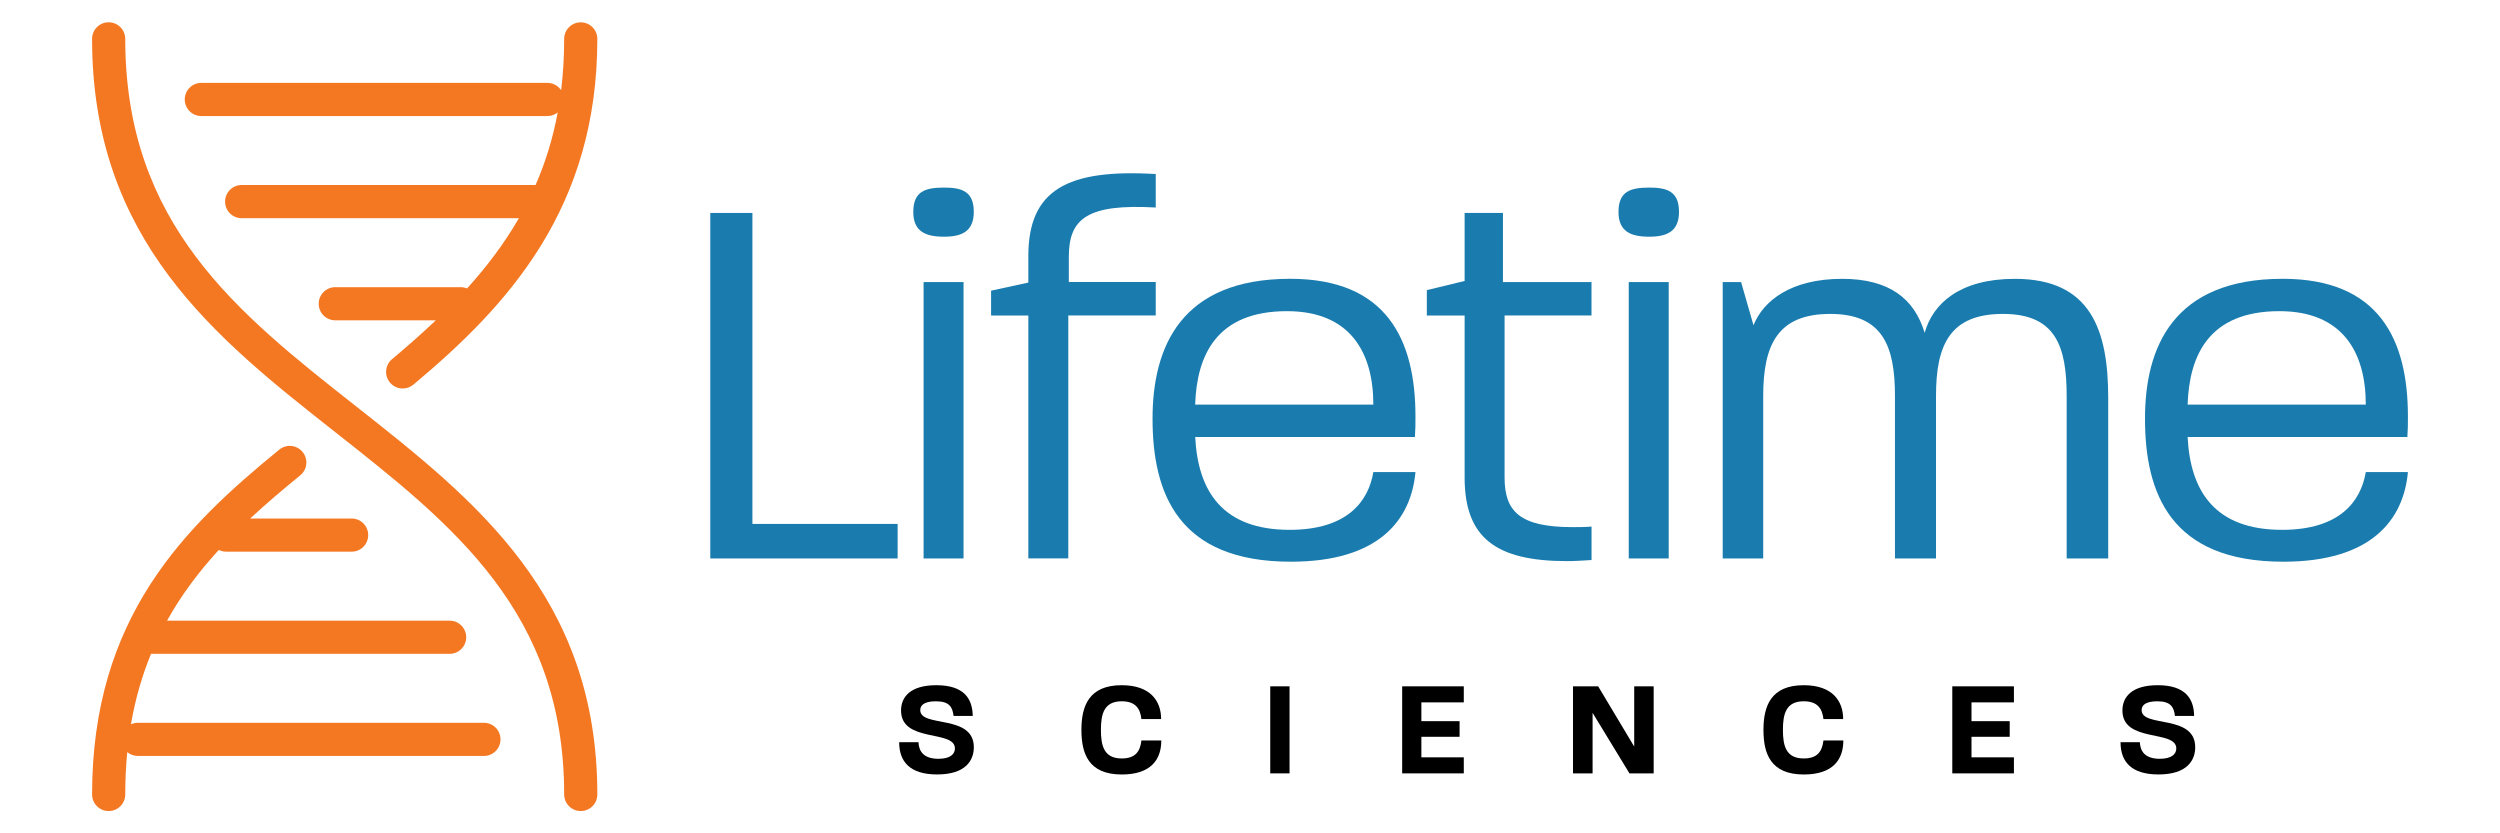 <?xml version="1.0" encoding="utf-8"?>
<!-- Generator: Adobe Illustrator 25.3.1, SVG Export Plug-In . SVG Version: 6.00 Build 0)  -->
<svg version="1.1" id="Layer_1" xmlns="http://www.w3.org/2000/svg" xmlns:xlink="http://www.w3.org/1999/xlink" x="0px" y="0px"
	 viewBox="0 0 600 200" style="enable-background:new 0 0 600 200;" xml:space="preserve">
<style type="text/css">
	.st0{fill:#1A7CAE;}
	.st1{fill:#F47722;}
</style>
<g>
	<g>
		<path class="st0" d="M170.47,51.11h10.11v74.63h34.85v8.29h-44.96V51.11z"/>
	</g>
	<g>
		<path class="st0" d="M226.58,45.02c4.28,0,7.13,0.91,7.13,5.83c0,4.66-2.85,5.96-7.13,5.96c-4.54,0-7.39-1.3-7.39-5.96
			C219.2,45.92,222.05,45.02,226.58,45.02z M221.66,67.69h9.59v66.34h-9.59V67.69z"/>
	</g>
	<g>
		<path class="st0" d="M246.8,75.72h-8.94v-5.96l8.94-1.94v-6.35c0-15.81,9.2-20.99,30.58-19.7v8.03
			c-16.33-0.91-20.86,2.59-20.86,11.79v6.09h20.86v8.03h-20.99v58.31h-9.59V75.72z"/>
	</g>
	<g>
		<path class="st0" d="M276.61,100.47c0-17.1,6.74-33.56,33.04-33.56c23.19,0,30.06,14.64,30.06,33.04c0,1.81,0,3.11-0.13,4.93
			h-52.73c0.65,13.08,6.61,22.28,22.67,22.28c13.86,0,18.92-6.87,20.08-13.86h10.11c-1.04,11.4-8.68,21.51-29.93,21.51
			C282.7,134.81,276.61,118.35,276.61,100.47z M329.6,97.1c0-12.7-5.7-22.42-20.73-22.42c-16.84,0-21.64,10.5-22.03,22.42H329.6z"/>
	</g>
	<g>
		<path class="st0" d="M351.51,114.6V75.72h-9.07v-6.09l9.07-2.2V51.11h9.2v16.58h21.25v8.03H361.1v38.87
			c0,8.16,3.63,11.92,16.33,11.92c1.43,0,2.85,0,4.54-0.13v8.03c-2.07,0.13-4.02,0.26-5.83,0.26
			C358.89,134.68,351.51,128.98,351.51,114.6z"/>
		<path class="st0" d="M395.83,45.02c4.27,0,7.13,0.91,7.13,5.83c0,4.66-2.85,5.96-7.13,5.96c-4.54,0-7.39-1.3-7.39-5.96
			C388.45,45.92,391.29,45.02,395.83,45.02z M390.9,67.69h9.59v66.34h-9.59V67.69z"/>
		<path class="st0" d="M413.45,67.69h4.41l2.98,10.37c2.33-5.83,8.94-11.14,21.25-11.14c11.4,0,17.36,4.79,19.83,12.96
			c1.94-7,8.42-12.96,21.64-12.96c18.27,0,22.41,12.31,22.41,28.63v38.48h-9.97v-39c0-12.05-2.72-19.69-15.29-19.69
			c-12.7,0-16.07,7.39-16.07,19.69v39h-9.85v-39c0-12.05-2.98-19.69-15.55-19.69c-12.57,0-16.07,7.39-16.07,19.69v39h-9.72V67.69z"
			/>
		<path class="st0" d="M514.8,100.47c0-17.1,6.74-33.56,33.04-33.56c23.2,0,30.06,14.64,30.06,33.04c0,1.81,0,3.11-0.13,4.93h-52.74
			c0.65,13.08,6.61,22.28,22.67,22.28c13.87,0,18.92-6.87,20.09-13.86h10.11c-1.04,11.4-8.68,21.51-29.93,21.51
			C520.89,134.81,514.8,118.35,514.8,100.47z M567.79,97.1c0-12.7-5.7-22.42-20.73-22.42c-16.84,0-21.64,10.5-22.03,22.42H567.79z"
			/>
	</g>
	<g>
		<path class="st1" d="M139.38,194.65c-2.2,0-3.98-1.78-3.98-3.98c0-43.67-26.65-64.67-54.86-86.89
			C51.81,81.15,22.1,57.75,22.1,9.33c0-2.2,1.78-3.98,3.98-3.98s3.98,1.78,3.98,3.98c0,44.55,26.91,65.75,55.4,88.19
			c28.46,22.42,57.9,45.6,57.9,93.14C143.36,192.87,141.58,194.65,139.38,194.65z M26.08,194.65c-2.2,0-3.98-1.78-3.98-3.98
			c0-42.53,22.2-64.21,44.93-82.76c1.71-1.39,4.21-1.14,5.6,0.57c1.39,1.7,1.14,4.21-0.57,5.6c-4.13,3.37-8.17,6.78-12.02,10.36
			h24.35c2.2,0,3.98,1.78,3.98,3.98s-1.78,3.98-3.98,3.98H54.31c-0.65,0-1.25-0.15-1.79-0.42c-4.71,5.13-8.94,10.7-12.43,16.98
			h67.82c2.2,0,3.98,1.78,3.98,3.98s-1.78,3.98-3.98,3.98H36.49c-0.08,0-0.16,0-0.24,0c-2.12,5.14-3.76,10.74-4.82,16.91
			c0.51-0.23,1.07-0.36,1.66-0.36h83.05c2.2,0,3.98,1.78,3.98,3.98c0,2.2-1.78,3.98-3.98,3.98H33.09c-0.97,0-1.86-0.34-2.55-0.92
			c-0.31,3.23-0.48,6.61-0.48,10.16C30.06,192.87,28.28,194.65,26.08,194.65z M96.65,93.24c-1.14,0-2.27-0.49-3.06-1.43
			c-1.41-1.69-1.19-4.2,0.5-5.61c3.69-3.09,7.2-6.18,10.5-9.32H80.47c-2.2,0-3.98-1.78-3.98-3.98c0-2.2,1.78-3.98,3.98-3.98h30.08
			c0.55,0,1.06,0.11,1.54,0.31c4.81-5.31,8.99-10.87,12.44-16.86H58c-2.2,0-3.98-1.78-3.98-3.98S55.8,44.4,58,44.4h70.54
			c2.35-5.39,4.15-11.16,5.31-17.42c-0.68,0.54-1.54,0.87-2.48,0.87H48.32c-2.2,0-3.98-1.78-3.98-3.98s1.78-3.98,3.98-3.98h83.05
			c1.37,0,2.59,0.7,3.3,1.76c0.48-3.91,0.73-8,0.73-12.31c0-2.2,1.78-3.98,3.98-3.98c2.2,0,3.98,1.78,3.98,3.98
			c0,40.51-21.22,63.82-44.16,82.98C98.46,92.94,97.55,93.24,96.65,93.24z"/>
	</g>
	<g>
		<path d="M215.8,178.13h4.63c0.1,2.19,1.24,3.98,4.8,3.98c2.81,0,3.95-1.11,3.95-2.48c0-4.57-12.93-1.27-12.93-9.11
			c0-3.23,2.22-6.07,8.46-6.07c6.63,0,8.68,3.2,8.75,7.38h-4.6c-0.26-2.12-0.98-3.52-4.25-3.52c-3.03,0-3.75,1.11-3.75,2.12
			c0,4.28,12.86,0.88,12.86,8.91c0,3.03-1.83,6.53-8.81,6.53C218.41,185.87,215.8,182.83,215.8,178.13z"/>
	</g>
	<g>
		<path d="M259.54,175.16c0-5.72,1.8-10.71,9.66-10.71c6.92,0,9.47,3.82,9.47,8.13h-4.73c-0.29-2.55-1.44-4.27-4.73-4.27
			c-4.24,0-4.99,3.03-4.99,6.86c0,3.85,0.75,6.86,4.99,6.86c3.33,0,4.41-1.7,4.73-4.31h4.77c0,4.57-2.48,8.16-9.5,8.16
			C261.24,185.87,259.54,180.87,259.54,175.16z"/>
		<path d="M304.86,164.72h4.63v20.89h-4.63V164.72z"/>
	</g>
	<g>
		<path d="M336.52,164.72h14.79v3.85h-10.18v4.51h9.17v3.75h-9.17v4.93h10.18v3.85h-14.79V164.72z"/>
		<path d="M377.52,164.72h6.04l8.65,14.46v-14.46h4.67v20.89h-5.81l-8.85-14.53v14.53h-4.7V164.72z"/>
	</g>
	<g>
		<path d="M423.23,175.16c0-5.72,1.8-10.71,9.66-10.71c6.92,0,9.47,3.82,9.47,8.13h-4.73c-0.29-2.55-1.44-4.27-4.74-4.27
			c-4.24,0-4.99,3.03-4.99,6.86c0,3.85,0.75,6.86,4.99,6.86c3.33,0,4.41-1.7,4.74-4.31h4.77c0,4.57-2.48,8.16-9.5,8.16
			C424.93,185.87,423.23,180.87,423.23,175.16z"/>
	</g>
	<g>
		<path d="M468.55,164.72h14.79v3.85h-10.18v4.51h9.17v3.75h-9.17v4.93h10.18v3.85h-14.79V164.72z"/>
	</g>
	<g>
		<path d="M508.93,178.13h4.63c0.1,2.19,1.24,3.98,4.8,3.98c2.81,0,3.95-1.11,3.95-2.48c0-4.57-12.93-1.27-12.93-9.11
			c0-3.23,2.22-6.07,8.46-6.07c6.63,0,8.69,3.2,8.75,7.38h-4.6c-0.26-2.12-0.98-3.52-4.25-3.52c-3.03,0-3.75,1.11-3.75,2.12
			c0,4.28,12.86,0.88,12.86,8.91c0,3.03-1.83,6.53-8.81,6.53C511.54,185.87,508.93,182.83,508.93,178.13z"/>
	</g>
</g>
</svg>
